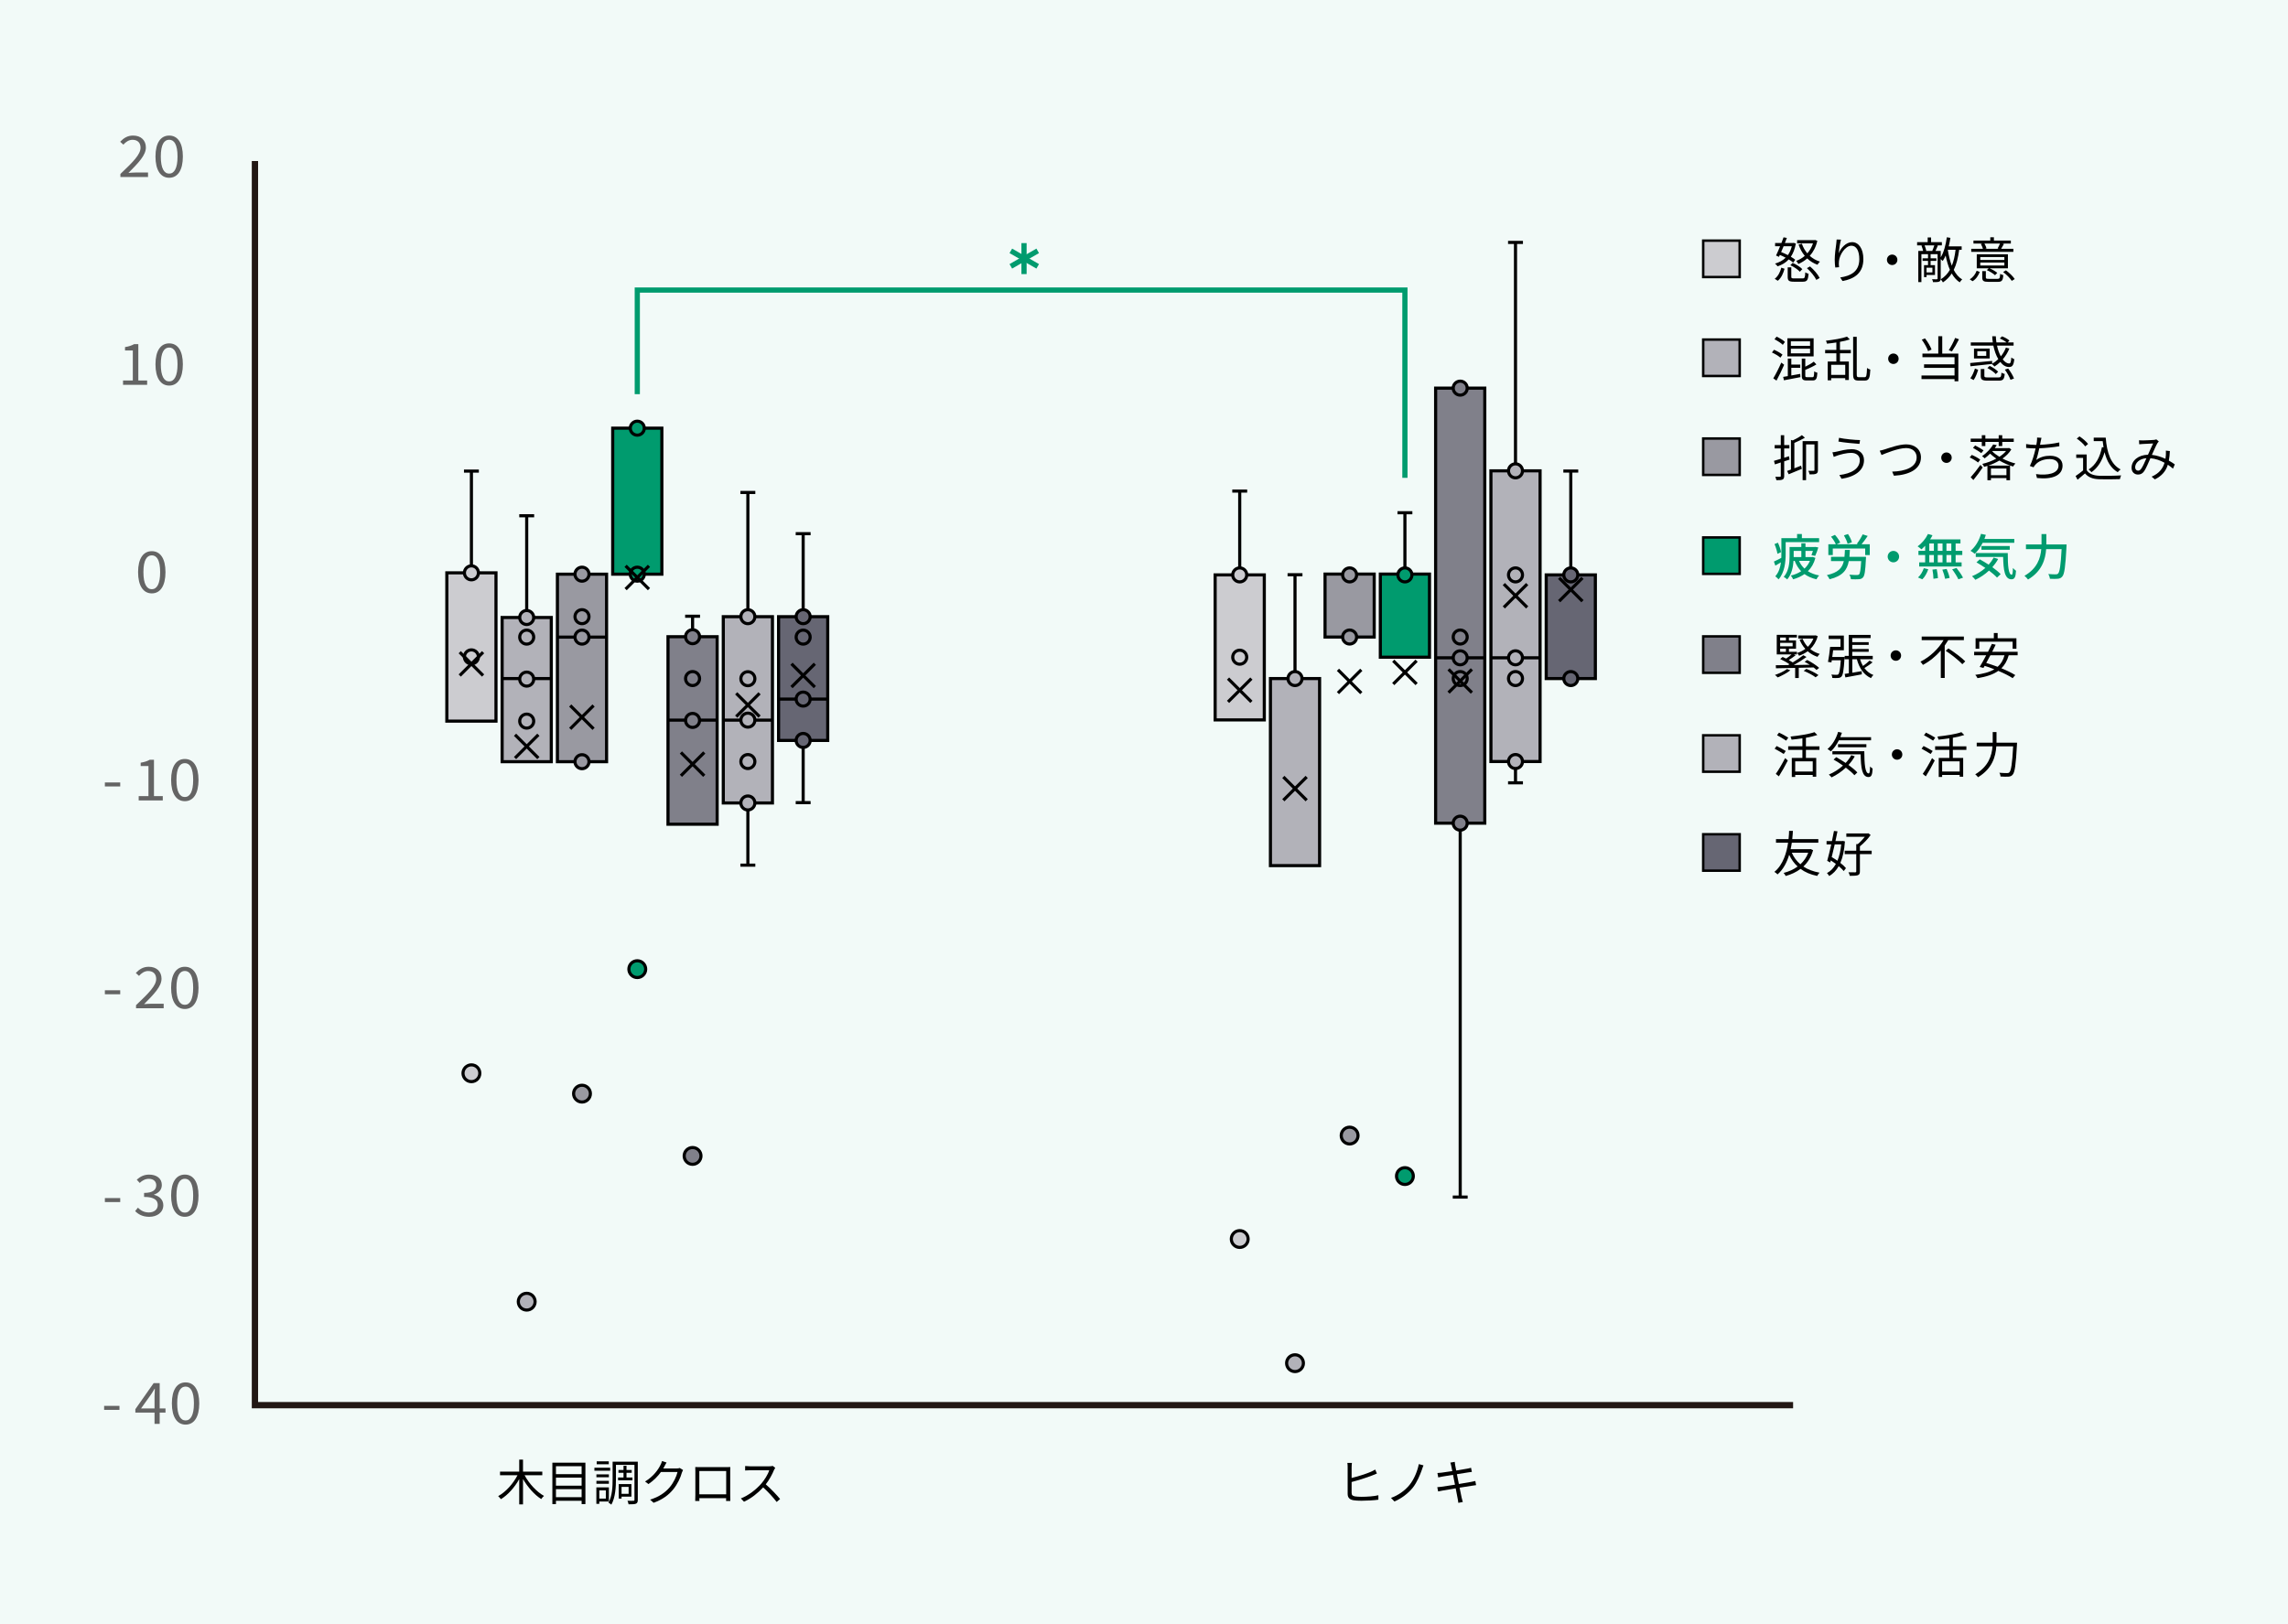 <?xml version="1.0" encoding="UTF-8"?><svg id="design" xmlns="http://www.w3.org/2000/svg" width="483" height="343" viewBox="0 0 483 343"><rect width="483" height="343" fill="#f2faf8"/><rect x="296.251" y="108.272" width=".658" height="12.953"/><rect x="295.007" y="107.943" width="3.145" height=".658"/><rect x="110.859" y="108.91" width=".658" height="21.483"/><rect x="109.616" y="108.581" width="3.145" height=".658"/><rect x="99.187" y="99.479" width=".658" height="21.483"/><rect x="97.944" y="99.15" width="3.145" height=".658"/><path d="M25.417,36.731c2.72-2.581,4.252-4.125,4.252-5.536,0-.977-.557-1.677-1.708-1.677-.759,0-1.417.459-1.923,1.026l-.671-.615c.759-.785,1.556-1.303,2.733-1.303,1.658,0,2.695,1.001,2.695,2.521,0,1.616-1.543,3.22-3.682,5.367.481-.036,1.037-.085,1.518-.085h2.619v.954h-5.833v-.652Z" fill="#646464"/><path d="M32.821,33.053c0-2.883,1.101-4.427,2.897-4.427s2.885,1.556,2.885,4.427c0,2.883-1.088,4.486-2.885,4.486s-2.897-1.603-2.897-4.486ZM37.477,33.053c0-2.521-.709-3.546-1.759-3.546-1.063,0-1.772,1.026-1.772,3.546s.709,3.606,1.772,3.606c1.05,0,1.759-1.085,1.759-3.606Z" fill="#646464"/><path d="M25.974,80.347h2.063v-6.344h-1.645v-.711c.823-.133,1.417-.338,1.923-.626h.885v7.682h1.86v.917h-5.086v-.917Z" fill="#646464"/><path d="M32.821,76.934c0-2.883,1.101-4.427,2.897-4.427s2.885,1.556,2.885,4.427c0,2.883-1.088,4.486-2.885,4.486s-2.897-1.603-2.897-4.486ZM37.477,76.934c0-2.521-.709-3.546-1.759-3.546-1.063,0-1.772,1.026-1.772,3.546s.709,3.606,1.772,3.606c1.05,0,1.759-1.085,1.759-3.606Z" fill="#646464"/><path d="M29.15,120.815c0-2.883,1.101-4.427,2.898-4.427s2.885,1.556,2.885,4.427c0,2.883-1.088,4.486-2.885,4.486s-2.898-1.603-2.898-4.486ZM33.807,120.815c0-2.521-.709-3.546-1.759-3.546-1.063,0-1.772,1.026-1.772,3.546s.709,3.606,1.772,3.606c1.05,0,1.759-1.085,1.759-3.606Z" fill="#646464"/><path d="M22.14,165.226h3.239v.844h-3.239v-.844Z" fill="#646464"/><path d="M29.277,168.108h2.063v-6.344h-1.645v-.711c.823-.133,1.417-.338,1.923-.626h.885v7.682h1.86v.917h-5.086v-.917Z" fill="#646464"/><path d="M36.123,164.696c0-2.883,1.101-4.427,2.898-4.427s2.885,1.556,2.885,4.427c0,2.883-1.088,4.486-2.885,4.486s-2.898-1.603-2.898-4.486ZM40.78,164.696c0-2.521-.709-3.546-1.759-3.546-1.063,0-1.772,1.026-1.772,3.546s.709,3.606,1.772,3.606c1.05,0,1.759-1.085,1.759-3.606Z" fill="#646464"/><path d="M22.14,209.107h3.239v.844h-3.239v-.844Z" fill="#646464"/><path d="M28.72,212.254c2.72-2.581,4.252-4.125,4.252-5.536,0-.977-.557-1.677-1.708-1.677-.759,0-1.417.459-1.923,1.026l-.671-.615c.759-.785,1.556-1.303,2.733-1.303,1.658,0,2.695,1.001,2.695,2.521,0,1.616-1.543,3.22-3.682,5.367.481-.036,1.037-.085,1.518-.085h2.619v.954h-5.833v-.652Z" fill="#646464"/><path d="M36.123,208.576c0-2.883,1.101-4.427,2.898-4.427s2.885,1.556,2.885,4.427c0,2.883-1.088,4.486-2.885,4.486s-2.898-1.603-2.898-4.486ZM40.78,208.576c0-2.521-.709-3.546-1.759-3.546-1.063,0-1.772,1.026-1.772,3.546s.709,3.606,1.772,3.606c1.05,0,1.759-1.085,1.759-3.606Z" fill="#646464"/><path d="M22.14,252.989h3.239v.844h-3.239v-.844Z" fill="#646464"/><path d="M28.531,255.738l.582-.723c.544.543,1.253,1.013,2.303,1.013,1.101,0,1.885-.615,1.885-1.58,0-1.026-.746-1.701-2.885-1.701v-.844c1.91,0,2.568-.711,2.568-1.616,0-.832-.608-1.363-1.569-1.363-.746,0-1.404.362-1.923.869l-.62-.687c.696-.627,1.518-1.073,2.594-1.073,1.556,0,2.695.784,2.695,2.183,0,1.037-.671,1.701-1.645,2.039v.048c1.088.254,1.961,1.013,1.961,2.195,0,1.532-1.329,2.449-2.973,2.449-1.456,0-2.366-.579-2.973-1.206Z" fill="#646464"/><path d="M36.123,252.458c0-2.883,1.101-4.427,2.898-4.427s2.885,1.556,2.885,4.427c0,2.883-1.088,4.486-2.885,4.486s-2.898-1.603-2.898-4.486ZM40.78,252.458c0-2.521-.709-3.546-1.759-3.546-1.063,0-1.772,1.026-1.772,3.546s.709,3.606,1.772,3.606c1.05,0,1.759-1.085,1.759-3.606Z" fill="#646464"/><path d="M21.981,296.869h3.239v.844h-3.239v-.844Z" fill="#646464"/><path d="M32.623,298.292h-4.049v-.724l3.859-5.499h1.278v5.343h1.227v.88h-1.227v2.376h-1.088v-2.376ZM32.623,297.412v-2.521c0-.447.038-1.183.064-1.641h-.051c-.228.41-.481.784-.746,1.206l-2.113,2.955h2.847Z" fill="#646464"/><path d="M36.282,296.339c0-2.883,1.101-4.427,2.897-4.427s2.885,1.556,2.885,4.427c0,2.883-1.088,4.486-2.885,4.486s-2.897-1.603-2.897-4.486ZM40.938,296.339c0-2.521-.709-3.546-1.759-3.546-1.063,0-1.772,1.026-1.772,3.546s.709,3.606,1.772,3.606c1.05,0,1.759-1.085,1.759-3.606Z" fill="#646464"/><path d="M110.738,311.516c.933,1.75,2.55,3.51,4.104,4.369-.187.155-.456.445-.591.663-1.409-.89-2.84-2.505-3.845-4.224v5.353h-.798v-5.343c-.985,1.76-2.404,3.355-3.865,4.234-.145-.196-.404-.486-.581-.641,1.586-.86,3.171-2.619,4.083-4.411h-3.689v-.755h4.052v-2.537h.798v2.537h4.073v.755h-3.741Z"/><path d="M123.58,308.865v8.749h-.798v-.704h-5.42v.704h-.756v-8.749h6.974ZM117.362,309.611v1.678h5.42v-1.678h-5.42ZM117.362,312.023v1.698h5.42v-1.698h-5.42ZM122.782,316.154v-1.698h-5.42v1.698h5.42Z"/><path d="M128.806,310.563h-3.327v-.631h3.327v.631ZM126.515,317.066v.486h-.622v-3.468h2.643v2.982h-2.021ZM128.536,311.94h-2.632v-.611h2.632v.611ZM125.904,312.697h2.632v.621h-2.632v-.621ZM128.516,309.197h-2.55v-.622h2.55v.622ZM126.515,314.715v1.729h1.378v-1.729h-1.378ZM134.64,316.693c0,.456-.093.704-.383.829-.28.124-.798.134-1.565.134-.031-.196-.135-.548-.228-.755.549.031,1.088.021,1.264.011.155,0,.207-.042.207-.218v-7.372h-3.907v3.013c0,1.605-.114,3.883-.974,5.395-.114-.125-.425-.342-.601-.424.808-1.429.871-3.448.871-4.97v-3.686h5.316v8.045ZM131.624,311.992v-.994h-1.067v-.59h1.067v-.891h.632v.891h1.098v.59h-1.098v.994h1.254v.59h-3.036v-.59h1.15ZM131.21,316.04v.404h-.591v-3.064h2.674v2.66h-2.083ZM131.21,313.97v1.48h1.493v-1.48h-1.493Z"/><path d="M140.26,309.652c-.073.145-.156.29-.249.435h2.809c.28,0,.507-.031.673-.103l.695.424c-.083.144-.187.383-.239.548-.279,1.046-.922,2.444-1.844,3.562-.943,1.149-2.176,2.102-4.125,2.817l-.746-.673c1.897-.559,3.192-1.501,4.135-2.599.808-.953,1.44-2.288,1.658-3.23h-3.503c-.632.87-1.503,1.791-2.632,2.547l-.716-.539c1.783-1.067,2.809-2.568,3.254-3.5.103-.176.259-.548.321-.818l.964.31c-.176.269-.362.622-.456.818Z"/><path d="M147.692,309.808h5.565c.228,0,.601,0,.912-.021-.021.26-.021.549-.021.808v5.104c0,.332.011,1.139.021,1.253h-.891c0-.072.01-.321.01-.6h-5.658c.01.269.01.517.021.6h-.891c.011-.135.031-.901.031-1.263v-5.094c0-.238,0-.559-.021-.808.404.011.684.021.922.021ZM147.63,315.543h5.669v-4.918h-5.669v4.918Z"/><path d="M163.394,310.408c-.353.89-1.005,2.102-1.741,3.033,1.088.932,2.353,2.278,3.026,3.097l-.725.621c-.695-.91-1.793-2.132-2.85-3.075-1.109,1.191-2.507,2.329-4.042,3.023l-.663-.694c1.668-.652,3.203-1.885,4.27-3.075.705-.797,1.461-2.018,1.721-2.878h-4.042c-.362,0-.932.041-1.047.052v-.942c.145.021.736.061,1.047.061h4.001c.342,0,.612-.031.777-.083l.528.404c-.062.083-.197.31-.259.456Z"/><path d="M285.329,309.755v2.34c1.244-.3,2.985-.838,4.063-1.305.311-.134.612-.29.912-.476l.363.839c-.3.124-.673.29-.985.404-1.171.466-3.057,1.056-4.353,1.387v2.278c0,.528.228.663.726.766.332.052.86.083,1.378.083,1.088,0,2.684-.103,3.544-.331v.942c-.902.135-2.456.218-3.585.218-.622,0-1.233-.031-1.668-.103-.788-.145-1.233-.507-1.233-1.346v-5.695c0-.279-.021-.631-.062-.838h.964c-.031.238-.062.548-.062.838Z"/><path d="M300.172,310.336c-.404,1.128-1.026,2.651-1.897,3.768-.943,1.192-2.425,2.34-3.907,2.951l-.725-.755c1.544-.539,2.974-1.574,3.917-2.744.964-1.201,1.658-2.898,1.958-4.39l.985.269c-.124.268-.249.641-.332.901Z"/><path d="M306.164,308.854l.933-.165c.01.196.062.486.093.714.021.113.093.538.218,1.118,1.005-.166,1.958-.321,2.394-.404.3-.052.56-.124.736-.177l.176.871c-.155.021-.477.061-.746.103-.477.072-1.42.227-2.415.383.135.642.28,1.377.414,2.071,1.047-.166,2.031-.342,2.55-.434.404-.073.695-.135.923-.197l.166.87c-.217.021-.549.072-.932.135-.571.094-1.534.249-2.55.404.207,1.015.373,1.843.425,2.081.072.301.155.653.249.943l-.943.176c-.052-.352-.083-.663-.155-.973-.042-.228-.208-1.067-.404-2.091-1.171.196-2.28.383-2.788.476-.404.072-.694.124-.912.186l-.187-.901c.238-.011.643-.052.912-.094.518-.072,1.648-.248,2.829-.434-.145-.705-.29-1.44-.415-2.082-.984.155-1.886.301-2.28.373-.29.052-.528.103-.839.177l-.176-.932c.259-.011.528-.031.86-.073.404-.041,1.306-.176,2.28-.331-.114-.559-.187-.963-.217-1.087-.052-.269-.124-.497-.197-.705Z"/><rect x="94.328" y="120.962" width="10.376" height="31.311" fill="#ccccd0"/><path d="M105.033,152.602h-11.035v-31.97h11.035v31.97ZM94.657,151.944h9.718v-30.654h-9.718v30.654Z"/><rect x="106" y="130.393" width="10.376" height="30.448" fill="#b2b2b9"/><path d="M116.705,161.171h-11.035v-31.107h11.035v31.107ZM106.329,160.513h9.718v-29.791h-9.718v29.791Z"/><rect x="152.688" y="130.22" width="10.376" height="39.337" fill="#b2b2b9"/><path d="M163.393,169.886h-11.035v-39.995h11.035v39.995ZM153.017,169.229h9.718v-38.679h-9.718v38.679Z"/><rect x="164.36" y="130.22" width="10.376" height="26.133" fill="#666673"/><path d="M175.065,156.682h-11.035v-26.791h11.035v26.791ZM164.689,156.025h9.718v-25.475h-9.718v25.475Z"/><rect x="256.519" y="121.397" width="10.376" height="30.621" fill="#ccccd0"/><path d="M267.224,152.346h-11.035v-31.279h11.035v31.279ZM256.848,151.689h9.718v-29.963h-9.718v29.963Z"/><rect x="291.392" y="121.224" width="10.376" height="17.552" fill="#009b6e"/><path d="M302.097,139.105h-11.035v-18.209h11.035v18.209ZM291.721,138.448h9.718v-16.894h-9.718v16.894Z"/><rect x="279.72" y="121.224" width="10.376" height="13.295" fill="#9999a1"/><path d="M290.425,134.848h-11.035v-13.953h11.035v13.953ZM280.049,134.191h9.718v-12.637h-9.718v12.637Z"/><rect x="303.064" y="81.958" width="10.376" height="91.864" fill="#80808a"/><path d="M313.769,174.151h-11.035v-92.522h11.035v92.522ZM303.393,173.493h9.718v-91.206h-9.718v91.206Z"/><rect x="268.191" y="143.287" width="10.376" height="39.5" fill="#b2b2b9"/><path d="M278.897,183.116h-11.035v-40.158h11.035v40.158ZM268.52,182.458h9.718v-38.842h-9.718v38.842Z"/><rect x="117.672" y="121.245" width="10.376" height="39.596" fill="#9999a1"/><path d="M128.377,161.171h-11.035v-40.254h11.035v40.254ZM118.001,160.513h9.718v-38.939h-9.718v38.939Z"/><rect x="129.344" y="90.411" width="10.376" height="30.834" fill="#009b6e"/><path d="M140.049,121.574h-11.035v-31.491h11.035v31.491ZM129.673,120.916h9.718v-30.176h-9.718v30.176Z"/><rect x="141.016" y="134.449" width="10.376" height="39.596" fill="#80808a"/><path d="M151.721,174.374h-11.035v-40.253h11.035v40.253ZM141.345,173.716h9.718v-38.938h-9.718v38.938Z"/><circle cx="99.516" cy="120.962" r="1.478" fill="#ccccd0"/><path d="M99.516,122.768c-.997,0-1.808-.81-1.808-1.806,0-.995.811-1.805,1.808-1.805s1.808.81,1.808,1.805c0,.996-.811,1.806-1.808,1.806ZM99.516,119.814c-.634,0-1.15.515-1.15,1.148,0,.633.516,1.149,1.15,1.149.633,0,1.149-.515,1.149-1.149,0-.632-.516-1.148-1.149-1.148Z"/><path d="M101.291,226.631c0,.979-.794,1.773-1.774,1.773s-1.774-.794-1.774-1.773.794-1.773,1.774-1.773,1.774.794,1.774,1.773Z" fill="#ccccd0"/><path d="M99.516,228.733c-1.16,0-2.104-.943-2.104-2.102,0-1.158.944-2.101,2.104-2.101s2.104.943,2.104,2.101c0,1.159-.944,2.102-2.104,2.102ZM99.516,225.187c-.797,0-1.445.648-1.445,1.443,0,.796.648,1.444,1.445,1.444s1.445-.648,1.445-1.444c0-.795-.648-1.443-1.445-1.443Z"/><circle cx="111.188" cy="130.393" r="1.478" fill="#b2b2b9"/><path d="M111.188,132.199c-.997,0-1.808-.81-1.808-1.806,0-.995.811-1.805,1.808-1.805s1.808.81,1.808,1.805c0,.996-.811,1.806-1.808,1.806ZM111.188,129.245c-.634,0-1.15.515-1.15,1.148,0,.633.516,1.149,1.15,1.149.633,0,1.149-.515,1.149-1.149,0-.632-.516-1.148-1.149-1.148Z"/><circle cx="111.188" cy="134.535" r="1.478" fill="#b2b2b9"/><path d="M111.188,136.342c-.997,0-1.808-.81-1.808-1.806s.811-1.806,1.808-1.806,1.808.81,1.808,1.806-.811,1.806-1.808,1.806ZM111.188,133.387c-.634,0-1.15.515-1.15,1.149s.516,1.149,1.15,1.149c.633,0,1.149-.515,1.149-1.149s-.516-1.149-1.149-1.149Z"/><path d="M124.635,230.938c0,.979-.794,1.773-1.774,1.773s-1.774-.794-1.774-1.773.794-1.773,1.774-1.773,1.774.794,1.774,1.773Z" fill="#9999a1"/><path d="M122.86,233.039c-1.16,0-2.104-.943-2.104-2.101,0-1.159.944-2.102,2.104-2.102s2.103.943,2.103,2.102c0,1.158-.944,2.101-2.103,2.101ZM122.86,229.494c-.797,0-1.445.648-1.445,1.444,0,.795.648,1.443,1.445,1.443.797,0,1.445-.648,1.445-1.443,0-.796-.648-1.444-1.445-1.444Z"/><circle cx="284.908" cy="121.397" r="1.478" fill="#9999a1"/><path d="M284.908,123.203c-.997,0-1.808-.81-1.808-1.806,0-.995.811-1.805,1.808-1.805s1.808.81,1.808,1.805c0,.996-.811,1.806-1.808,1.806ZM284.908,120.249c-.633,0-1.149.515-1.149,1.148,0,.633.516,1.149,1.149,1.149.634,0,1.15-.515,1.15-1.149,0-.632-.516-1.148-1.15-1.148Z"/><circle cx="296.58" cy="121.397" r="1.478" fill="#009b6e"/><path d="M296.58,123.203c-.997,0-1.808-.81-1.808-1.806,0-.995.811-1.805,1.808-1.805s1.808.81,1.808,1.805c0,.996-.811,1.806-1.808,1.806ZM296.58,120.249c-.633,0-1.149.515-1.149,1.148,0,.633.516,1.149,1.149,1.149s1.149-.515,1.149-1.149c0-.632-.516-1.148-1.149-1.148Z"/><path d="M298.354,248.344c0,.979-.794,1.773-1.774,1.773s-1.774-.794-1.774-1.773.794-1.773,1.774-1.773,1.774.794,1.774,1.773Z" fill="#009b6e"/><path d="M296.58,250.446c-1.16,0-2.104-.943-2.104-2.101,0-1.159.944-2.102,2.104-2.102s2.104.943,2.104,2.102c0,1.158-.944,2.101-2.104,2.101ZM296.58,246.9c-.797,0-1.445.648-1.445,1.444,0,.795.648,1.443,1.445,1.443s1.445-.648,1.445-1.443c0-.796-.648-1.444-1.445-1.444Z"/><circle cx="284.908" cy="134.52" r="1.478" fill="#9999a1"/><path d="M284.908,136.326c-.997,0-1.808-.81-1.808-1.806s.811-1.806,1.808-1.806,1.808.81,1.808,1.806-.811,1.806-1.808,1.806ZM284.908,133.371c-.633,0-1.149.515-1.149,1.149s.516,1.149,1.149,1.149c.634,0,1.15-.515,1.15-1.149s-.516-1.149-1.15-1.149Z"/><path d="M286.682,239.791c0,.979-.794,1.773-1.774,1.773s-1.774-.794-1.774-1.773.794-1.773,1.774-1.773,1.774.794,1.774,1.773Z" fill="#9999a1"/><path d="M284.908,241.892c-1.16,0-2.104-.943-2.104-2.101,0-1.159.944-2.102,2.104-2.102s2.104.943,2.104,2.102c0,1.158-.944,2.101-2.104,2.101ZM284.908,238.346c-.797,0-1.445.648-1.445,1.444,0,.795.648,1.443,1.445,1.443s1.445-.648,1.445-1.443c0-.796-.648-1.444-1.445-1.444Z"/><path d="M263.481,261.633c0,.979-.794,1.773-1.774,1.773s-1.774-.794-1.774-1.773.794-1.773,1.774-1.773,1.774.794,1.774,1.773Z" fill="#ccccd0"/><path d="M261.707,263.735c-1.159,0-2.103-.943-2.103-2.101,0-1.159.944-2.102,2.103-2.102s2.104.943,2.104,2.102c0,1.158-.944,2.101-2.104,2.101ZM261.707,260.189c-.797,0-1.445.648-1.445,1.444,0,.795.648,1.443,1.445,1.443.797,0,1.445-.648,1.445-1.443,0-.796-.648-1.444-1.445-1.444Z"/><path d="M275.153,287.853c0,.979-.794,1.773-1.774,1.773s-1.774-.794-1.774-1.773.794-1.773,1.774-1.773,1.774.794,1.774,1.773Z" fill="#b2b2b9"/><path d="M273.379,289.955c-1.159,0-2.103-.943-2.103-2.102,0-1.158.944-2.101,2.103-2.101s2.104.943,2.104,2.101c0,1.159-.944,2.102-2.104,2.102ZM273.379,286.41c-.797,0-1.445.648-1.445,1.443,0,.796.648,1.444,1.445,1.444.797,0,1.445-.648,1.445-1.444,0-.795-.648-1.443-1.445-1.443Z"/><path d="M147.978,244.089c0,.979-.794,1.773-1.774,1.773s-1.774-.794-1.774-1.773.794-1.773,1.774-1.773,1.774.794,1.774,1.773Z" fill="#80808a"/><path d="M146.204,246.19c-1.16,0-2.104-.943-2.104-2.101s.944-2.101,2.104-2.101,2.104.943,2.104,2.101-.944,2.101-2.104,2.101ZM146.204,242.645c-.797,0-1.445.648-1.445,1.443s.648,1.443,1.445,1.443,1.445-.648,1.445-1.443-.648-1.443-1.445-1.443Z"/><circle cx="134.532" cy="121.245" r="1.478" fill="#009b6e"/><path d="M134.532,123.051c-.997,0-1.808-.81-1.808-1.805,0-.996.811-1.806,1.808-1.806s1.808.81,1.808,1.806c0,.995-.811,1.805-1.808,1.805ZM134.532,120.097c-.634,0-1.15.515-1.15,1.149,0,.632.516,1.148,1.15,1.148.633,0,1.149-.515,1.149-1.148,0-.633-.516-1.149-1.149-1.149Z"/><path d="M136.307,204.649c0,.979-.794,1.773-1.774,1.773s-1.774-.794-1.774-1.773.794-1.773,1.774-1.773,1.774.794,1.774,1.773Z" fill="#009b6e"/><path d="M134.532,206.75c-1.16,0-2.104-.943-2.104-2.101s.944-2.101,2.104-2.101,2.104.943,2.104,2.101-.944,2.101-2.104,2.101ZM134.532,203.206c-.797,0-1.445.648-1.445,1.443s.648,1.443,1.445,1.443,1.445-.648,1.445-1.443-.648-1.443-1.445-1.443Z"/><circle cx="134.532" cy="90.411" r="1.478" fill="#009b6e"/><path d="M134.532,92.218c-.997,0-1.808-.81-1.808-1.806s.811-1.806,1.808-1.806,1.808.81,1.808,1.806-.811,1.806-1.808,1.806ZM134.532,89.263c-.634,0-1.15.515-1.15,1.149s.516,1.149,1.15,1.149c.633,0,1.149-.515,1.149-1.149s-.516-1.149-1.149-1.149Z"/><path d="M112.963,274.867c0,.979-.794,1.773-1.774,1.773s-1.774-.794-1.774-1.773.794-1.773,1.774-1.773,1.774.794,1.774,1.773Z" fill="#b2b2b9"/><path d="M111.188,276.969c-1.16,0-2.104-.943-2.104-2.102,0-1.158.944-2.101,2.104-2.101s2.104.943,2.104,2.101c0,1.159-.944,2.102-2.104,2.102ZM111.188,273.423c-.797,0-1.445.648-1.445,1.443,0,.796.648,1.444,1.445,1.444s1.445-.648,1.445-1.444c0-.795-.648-1.443-1.445-1.443Z"/><circle cx="111.188" cy="152.273" r="1.478" fill="#b2b2b9"/><path d="M111.188,154.079c-.997,0-1.808-.81-1.808-1.805,0-.996.811-1.806,1.808-1.806s1.808.81,1.808,1.806c0,.995-.811,1.805-1.808,1.805ZM111.188,151.125c-.634,0-1.15.515-1.15,1.149,0,.632.516,1.148,1.15,1.148.633,0,1.149-.515,1.149-1.148,0-.633-.516-1.149-1.149-1.149Z"/><circle cx="99.516" cy="138.706" r="1.478" fill="#ccccd0"/><path d="M99.516,140.512c-.997,0-1.808-.81-1.808-1.805,0-.996.811-1.806,1.808-1.806s1.808.81,1.808,1.806c0,.995-.811,1.805-1.808,1.805ZM99.516,137.558c-.634,0-1.15.515-1.15,1.149,0,.632.516,1.148,1.15,1.148.633,0,1.149-.515,1.149-1.148,0-.633-.516-1.149-1.149-1.149Z"/><rect x="157.547" y="103.991" width=".658" height="26.229"/><rect x="156.304" y="103.662" width="3.145" height=".658"/><rect x="157.547" y="169.558" width=".658" height="13.132"/><rect x="156.304" y="182.36" width="3.145" height=".658"/><rect x="169.219" y="156.353" width=".658" height="13.132"/><rect x="167.976" y="169.156" width="3.145" height=".658"/><rect x="169.219" y="112.693" width=".658" height="17.527"/><rect x="167.976" y="112.365" width="3.145" height=".658"/><rect x="261.378" y="103.698" width=".658" height="17.527"/><rect x="260.135" y="103.369" width="3.145" height=".658"/><rect x="319.595" y="51.19" width=".658" height="48.233"/><rect x="318.351" y="50.861" width="3.145" height=".658"/><rect x="307.923" y="173.822" width=".658" height="78.956"/><rect x="306.679" y="252.449" width="3.145" height=".658"/><rect x="319.595" y="160.806" width=".658" height="4.495"/><rect x="318.351" y="164.972" width="3.145" height=".658"/><rect x="331.267" y="99.469" width=".658" height="21.756"/><rect x="330.023" y="99.14" width="3.145" height=".658"/><rect x="273.05" y="121.359" width=".658" height="21.928"/><rect x="271.807" y="121.031" width="3.145" height=".658"/><rect x="145.875" y="130.126" width=".658" height="4.323"/><rect x="144.632" y="129.797" width="3.145" height=".658"/><polygon points="297.128 100.9 296.031 100.9 296.031 61.798 135.081 61.798 135.081 83.232 133.984 83.232 133.984 60.701 297.128 60.701 297.128 100.9" fill="#009b6e"/><rect x="215.624" y="51.335" width="1.098" height="6.54" fill="#009b6e"/><line x1="213.388" y1="52.97" x2="219.058" y2="56.241"/><polygon points="218.784 56.715 213.114 53.444 213.662 52.496 219.333 55.767 218.784 56.715" fill="#009b6e"/><line x1="213.388" y1="56.241" x2="219.058" y2="52.97"/><polygon points="213.662 56.715 213.114 55.767 218.784 52.496 219.333 53.444 213.662 56.715" fill="#009b6e"/><path d="M124.339,160.841c0,.816-.662,1.477-1.479,1.477s-1.479-.661-1.479-1.477.662-1.477,1.479-1.477,1.479.661,1.479,1.477Z" fill="#9999a1"/><path d="M122.86,162.647c-.997,0-1.808-.81-1.808-1.805,0-.996.811-1.806,1.808-1.806s1.808.81,1.808,1.806c0,.995-.811,1.805-1.808,1.805ZM122.86,159.693c-.634,0-1.15.515-1.15,1.149,0,.632.516,1.148,1.15,1.148.633,0,1.149-.515,1.149-1.148,0-.633-.516-1.149-1.149-1.149Z"/><circle cx="122.86" cy="130.22" r="1.478" fill="#9999a1"/><path d="M122.86,132.026c-.997,0-1.808-.81-1.808-1.805,0-.996.811-1.806,1.808-1.806s1.808.81,1.808,1.806c0,.995-.811,1.805-1.808,1.805ZM122.86,129.072c-.634,0-1.15.515-1.15,1.149,0,.632.516,1.148,1.15,1.148.633,0,1.149-.515,1.149-1.148,0-.633-.516-1.149-1.149-1.149Z"/><circle cx="122.86" cy="121.245" r="1.478" fill="#9999a1"/><path d="M122.86,123.051c-.997,0-1.808-.81-1.808-1.805,0-.996.811-1.806,1.808-1.806s1.808.81,1.808,1.806c0,.995-.811,1.805-1.808,1.805ZM122.86,120.097c-.634,0-1.15.515-1.15,1.149,0,.632.516,1.148,1.15,1.148.633,0,1.149-.515,1.149-1.148,0-.633-.516-1.149-1.149-1.149Z"/><circle cx="146.204" cy="134.449" r="1.478" fill="#80808a"/><path d="M146.204,136.255c-.997,0-1.808-.81-1.808-1.805,0-.996.811-1.806,1.808-1.806s1.808.81,1.808,1.806c0,.995-.811,1.805-1.808,1.805ZM146.204,133.301c-.634,0-1.15.515-1.15,1.149,0,.632.516,1.148,1.15,1.148.633,0,1.149-.515,1.149-1.148,0-.633-.516-1.149-1.149-1.149Z"/><circle cx="146.204" cy="143.287" r="1.478" fill="#80808a"/><path d="M146.204,145.093c-.997,0-1.808-.81-1.808-1.805,0-.996.811-1.806,1.808-1.806s1.808.81,1.808,1.806c0,.995-.811,1.805-1.808,1.805ZM146.204,142.138c-.634,0-1.15.515-1.15,1.149,0,.632.516,1.148,1.15,1.148.633,0,1.149-.515,1.149-1.148,0-.633-.516-1.149-1.149-1.149Z"/><circle cx="157.876" cy="130.22" r="1.478" fill="#b2b2b9"/><path d="M157.876,132.026c-.997,0-1.808-.81-1.808-1.805,0-.996.811-1.806,1.808-1.806s1.808.81,1.808,1.806c0,.995-.811,1.805-1.808,1.805ZM157.876,129.072c-.634,0-1.15.515-1.15,1.149,0,.632.516,1.148,1.15,1.148.633,0,1.149-.515,1.149-1.148,0-.633-.516-1.149-1.149-1.149Z"/><circle cx="157.876" cy="143.318" r="1.478" fill="#b2b2b9"/><path d="M157.876,145.124c-.997,0-1.808-.81-1.808-1.806,0-.995.811-1.805,1.808-1.805s1.808.81,1.808,1.805c0,.996-.811,1.806-1.808,1.806ZM157.876,142.17c-.634,0-1.15.515-1.15,1.148,0,.633.516,1.149,1.15,1.149.633,0,1.149-.515,1.149-1.149,0-.632-.516-1.148-1.149-1.148Z"/><circle cx="157.876" cy="160.811" r="1.478" fill="#b2b2b9"/><path d="M157.876,162.617c-.997,0-1.808-.81-1.808-1.806,0-.995.811-1.805,1.808-1.805s1.808.81,1.808,1.805c0,.996-.811,1.806-1.808,1.806ZM157.876,159.663c-.634,0-1.15.515-1.15,1.148,0,.633.516,1.149,1.15,1.149.633,0,1.149-.515,1.149-1.149,0-.632-.516-1.148-1.149-1.148Z"/><circle cx="157.876" cy="169.558" r="1.478" fill="#b2b2b9"/><path d="M157.876,171.364c-.997,0-1.808-.81-1.808-1.806s.811-1.806,1.808-1.806,1.808.81,1.808,1.806-.811,1.806-1.808,1.806ZM157.876,168.409c-.634,0-1.15.515-1.15,1.149s.516,1.149,1.15,1.149c.633,0,1.149-.515,1.149-1.149s-.516-1.149-1.149-1.149Z"/><circle cx="169.548" cy="130.22" r="1.478" fill="#666673"/><path d="M169.548,132.026c-.997,0-1.808-.81-1.808-1.805,0-.996.811-1.806,1.808-1.806s1.808.81,1.808,1.806c0,.995-.811,1.805-1.808,1.805ZM169.548,129.072c-.634,0-1.15.515-1.15,1.149,0,.632.516,1.148,1.15,1.148.633,0,1.149-.515,1.149-1.148,0-.633-.516-1.149-1.149-1.149Z"/><circle cx="169.548" cy="134.535" r="1.478" fill="#666673"/><path d="M169.548,136.342c-.997,0-1.808-.81-1.808-1.806s.811-1.806,1.808-1.806,1.808.81,1.808,1.806-.811,1.806-1.808,1.806ZM169.548,133.387c-.634,0-1.15.515-1.15,1.149s.516,1.149,1.15,1.149c.633,0,1.149-.515,1.149-1.149s-.516-1.149-1.149-1.149Z"/><circle cx="169.548" cy="156.354" r="1.478" fill="#666673"/><path d="M169.548,158.16c-.997,0-1.808-.81-1.808-1.806s.811-1.806,1.808-1.806,1.808.81,1.808,1.806-.811,1.806-1.808,1.806ZM169.548,155.205c-.634,0-1.15.515-1.15,1.149s.516,1.149,1.15,1.149c.633,0,1.149-.515,1.149-1.149s-.516-1.149-1.149-1.149Z"/><circle cx="261.707" cy="121.397" r="1.478" fill="#ccccd0"/><path d="M261.707,123.203c-.997,0-1.808-.81-1.808-1.806,0-.995.811-1.805,1.808-1.805s1.808.81,1.808,1.805c0,.996-.811,1.806-1.808,1.806ZM261.707,120.249c-.633,0-1.149.515-1.149,1.148,0,.633.516,1.149,1.149,1.149.634,0,1.15-.515,1.15-1.149,0-.632-.516-1.148-1.15-1.148Z"/><circle cx="261.707" cy="138.776" r="1.478" fill="#ccccd0"/><path d="M261.707,140.583c-.997,0-1.808-.81-1.808-1.806s.811-1.806,1.808-1.806,1.808.81,1.808,1.806-.811,1.806-1.808,1.806ZM261.707,137.628c-.633,0-1.149.515-1.149,1.149s.516,1.149,1.149,1.149c.634,0,1.15-.515,1.15-1.149s-.516-1.149-1.15-1.149Z"/><circle cx="273.379" cy="143.287" r="1.478" fill="#b2b2b9"/><path d="M273.379,145.093c-.997,0-1.808-.81-1.808-1.805,0-.996.811-1.806,1.808-1.806s1.808.81,1.808,1.806c0,.995-.811,1.805-1.808,1.805ZM273.379,142.138c-.633,0-1.149.515-1.149,1.149,0,.632.516,1.148,1.149,1.148.634,0,1.15-.515,1.15-1.148,0-.633-.516-1.149-1.15-1.149Z"/><circle cx="308.252" cy="81.958" r="1.478" fill="#80808a"/><path d="M308.252,83.765c-.997,0-1.808-.81-1.808-1.806s.811-1.806,1.808-1.806,1.808.81,1.808,1.806-.811,1.806-1.808,1.806ZM308.252,80.809c-.633,0-1.149.515-1.149,1.149s.516,1.149,1.149,1.149,1.149-.515,1.149-1.149-.516-1.149-1.149-1.149Z"/><circle cx="308.252" cy="134.52" r="1.478" fill="#80808a"/><path d="M308.252,136.326c-.997,0-1.808-.81-1.808-1.806s.811-1.806,1.808-1.806,1.808.81,1.808,1.806-.811,1.806-1.808,1.806ZM308.252,133.371c-.633,0-1.149.515-1.149,1.149s.516,1.149,1.149,1.149,1.149-.515,1.149-1.149-.516-1.149-1.149-1.149Z"/><circle cx="308.252" cy="143.287" r="1.478" fill="#80808a"/><path d="M308.252,145.093c-.997,0-1.808-.81-1.808-1.805,0-.996.811-1.806,1.808-1.806s1.808.81,1.808,1.806c0,.995-.811,1.805-1.808,1.805ZM308.252,142.138c-.633,0-1.149.515-1.149,1.149,0,.632.516,1.148,1.149,1.148s1.149-.515,1.149-1.148c0-.633-.516-1.149-1.149-1.149Z"/><circle cx="308.252" cy="173.822" r="1.478" fill="#80808a"/><path d="M308.252,175.629c-.997,0-1.808-.81-1.808-1.806s.811-1.806,1.808-1.806,1.808.81,1.808,1.806-.811,1.806-1.808,1.806ZM308.252,172.674c-.633,0-1.149.515-1.149,1.149s.516,1.149,1.149,1.149,1.149-.515,1.149-1.149-.516-1.149-1.149-1.149Z"/><rect x="314.736" y="99.423" width="10.376" height="61.383" fill="#b2b2b9"/><path d="M325.441,161.135h-11.034v-62.04h11.034v62.04ZM315.065,160.477h9.717v-60.725h-9.717v60.725Z"/><circle cx="319.924" cy="121.397" r="1.478" fill="#b2b2b9"/><path d="M319.924,123.203c-.997,0-1.808-.81-1.808-1.806,0-.995.811-1.805,1.808-1.805s1.808.81,1.808,1.805c0,.996-.811,1.806-1.808,1.806ZM319.924,120.249c-.633,0-1.149.515-1.149,1.148,0,.633.516,1.149,1.149,1.149s1.149-.515,1.149-1.149c0-.632-.516-1.148-1.149-1.148Z"/><path d="M321.402,99.423c0,.816-.662,1.477-1.479,1.477s-1.479-.661-1.479-1.477.662-1.477,1.479-1.477,1.479.661,1.479,1.477Z" fill="#b2b2b9"/><path d="M319.924,101.229c-.997,0-1.808-.81-1.808-1.806s.811-1.806,1.808-1.806,1.808.81,1.808,1.806-.811,1.806-1.808,1.806ZM319.924,98.274c-.633,0-1.149.515-1.149,1.149s.516,1.149,1.149,1.149,1.149-.515,1.149-1.149-.516-1.149-1.149-1.149Z"/><circle cx="319.924" cy="143.287" r="1.478" fill="#b2b2b9"/><path d="M319.924,145.093c-.997,0-1.808-.81-1.808-1.805,0-.996.811-1.806,1.808-1.806s1.808.81,1.808,1.806c0,.995-.811,1.805-1.808,1.805ZM319.924,142.138c-.633,0-1.149.515-1.149,1.149,0,.632.516,1.148,1.149,1.148s1.149-.515,1.149-1.148c0-.633-.516-1.149-1.149-1.149Z"/><circle cx="319.924" cy="160.806" r="1.478" fill="#b2b2b9"/><path d="M319.924,162.612c-.997,0-1.808-.81-1.808-1.806s.811-1.806,1.808-1.806,1.808.81,1.808,1.806-.811,1.806-1.808,1.806ZM319.924,159.657c-.633,0-1.149.515-1.149,1.149s.516,1.149,1.149,1.149,1.149-.515,1.149-1.149-.516-1.149-1.149-1.149Z"/><rect x="326.408" y="121.397" width="10.376" height="21.89" fill="#666673"/><path d="M337.113,143.616h-11.035v-22.548h11.035v22.548ZM326.737,142.958h9.718v-21.233h-9.718v21.233Z"/><circle cx="331.596" cy="121.397" r="1.478" fill="#666673"/><path d="M331.596,123.203c-.997,0-1.808-.81-1.808-1.806,0-.995.811-1.805,1.808-1.805s1.808.81,1.808,1.805c0,.996-.811,1.806-1.808,1.806ZM331.596,120.249c-.633,0-1.149.515-1.149,1.148,0,.633.516,1.149,1.149,1.149s1.149-.515,1.149-1.149c0-.632-.516-1.148-1.149-1.148Z"/><circle cx="331.596" cy="143.287" r="1.478" fill="#666673"/><path d="M331.596,145.093c-.997,0-1.808-.81-1.808-1.805,0-.996.811-1.806,1.808-1.806s1.808.81,1.808,1.806c0,.995-.811,1.805-1.808,1.805ZM331.596,142.138c-.633,0-1.149.515-1.149,1.149,0,.632.516,1.148,1.149,1.148s1.149-.515,1.149-1.148c0-.633-.516-1.149-1.149-1.149Z"/><polygon points="378.526 297.382 53.154 297.382 53.154 34.004 54.484 34.004 54.484 296.053 378.526 296.053 378.526 297.382" fill="#231815"/><path d="M374.644,58.872c.73-.542,1.168-1.469,1.397-2.354l.678.239c-.261.938-.667,1.927-1.429,2.53l-.646-.416ZM378.553,55.446c-.24-.209-.573-.438-.949-.666-.636.698-1.428,1.145-2.346,1.458-.114-.167-.385-.448-.552-.573.886-.261,1.647-.657,2.252-1.25-.396-.219-.824-.417-1.23-.584l-.188.407-.615-.282c.251-.52.563-1.229.855-1.958h-1.053v-.687h1.334c.156-.417.313-.833.448-1.197l.698.125c-.125.333-.271.698-.417,1.073h1.73l.125-.031.459.145c-.209,1.166-.573,2.073-1.052,2.791.365.209.688.427.927.635l-.427.594ZM376.521,51.998c-.177.427-.355.844-.521,1.229.459.178.959.407,1.428.646.355-.51.636-1.124.824-1.875h-1.73ZM380.524,58.788c.448,0,.532-.167.573-1.28.156.125.48.25.688.302-.094,1.354-.323,1.677-1.199,1.677h-1.897c-1.043,0-1.303-.219-1.303-1.021v-2.009h.761v2c0,.281.094.333.605.333h1.772ZM378.428,55.518c.751.312,1.616.854,2.043,1.313l-.521.552c-.396-.459-1.251-1.032-2.002-1.375l.48-.49ZM383.641,50.852c-.302,1.313-.866,2.365-1.595,3.177.605.542,1.314.958,2.147,1.219-.188.156-.406.448-.521.656-.834-.302-1.564-.75-2.168-1.333-.563.5-1.199.885-1.877,1.177-.083-.198-.292-.5-.448-.656.646-.24,1.272-.594,1.814-1.063-.563-.676-1.001-1.478-1.314-2.385l.698-.187c.261.76.647,1.448,1.147,2.042.511-.584.928-1.291,1.199-2.104h-3.347v-.687h3.649l.135-.031.48.177ZM382.098,56.258c.824.698,1.689,1.708,2.033,2.448l-.709.395c-.323-.718-1.168-1.749-1.981-2.479l.657-.364Z"/><path d="M388.145,53.498c.427-1.063,1.512-2.365,2.836-2.365,1.387,0,2.377,1.386,2.377,3.573,0,2.896-1.814,4.166-4.399,4.635l-.49-.75c2.262-.333,4.034-1.26,4.034-3.873,0-1.646-.563-2.833-1.658-2.833-1.303,0-2.512,1.895-2.637,3.26-.052.406-.042.76.021,1.281l-.802.062c-.052-.396-.115-.979-.115-1.656,0-.99.198-2.521.323-3.364.042-.312.062-.615.083-.896l.918.031c-.219.76-.428,2.167-.49,2.896Z"/><path d="M400.542,54.862c0,.615-.49,1.104-1.105,1.104s-1.105-.489-1.105-1.104.49-1.104,1.105-1.104,1.105.489,1.105,1.104Z"/><path d="M413.585,52.748c-.23,1.686-.573,3.082-1.147,4.249.459.874,1.042,1.572,1.783,2.009-.167.146-.407.417-.521.615-.688-.448-1.241-1.094-1.689-1.875-.48.75-1.084,1.364-1.855,1.885-.084-.156-.313-.49-.469-.646.834-.51,1.459-1.188,1.939-2.01-.386-.885-.677-1.906-.896-3.02-.188.427-.396.824-.626,1.156-.073-.094-.261-.261-.417-.395v4.093c0,.353-.084.551-.323.656-.261.104-.647.114-1.293.114-.021-.166-.115-.448-.219-.614.459.021.876.021.99.01.136-.01.188-.041.188-.177v-5.125h-1.48v.875h1.22v.542h-1.22v.906h.927v2.062h-1.782v.459h-.532v-2.521h.845v-.906h-1.147v-.542h1.147v-.875h-1.397v5.896h-.657v-6.582h1.022c-.062-.334-.209-.771-.355-1.125l.24-.052h-1.157v-.677h2.231v-.989h.719v.989h2.273v.677h-1.105l.26.052c-.167.396-.344.813-.5,1.125h1.105v1.354c.657-1.062,1.063-2.624,1.293-4.238l.751.125c-.094.615-.219,1.219-.355,1.792h2.731v.729h-.521ZM406.277,51.81c.167.375.302.833.365,1.135l-.156.042h1.553l-.136-.031c.146-.312.334-.791.438-1.146h-2.064ZM407.934,56.528h-1.24v1h1.24v-1ZM411.187,52.748c.188,1.218.459,2.364.845,3.364.396-.958.636-2.084.792-3.364h-1.637Z"/><path d="M415.817,58.976c.719-.417,1.209-1.115,1.459-1.802l.657.24c-.302.75-.751,1.51-1.522,1.968l-.594-.407ZM425.022,53.175h-8.892v-.635h2.471c-.084-.302-.261-.718-.438-1.031l.355-.084h-1.918v-.625h3.555v-.698h.761v.698h3.576v.625h-1.855l.396.084c-.198.375-.407.739-.594,1.031h2.585v.635ZM423.875,56.653h-3.878c.605.261,1.282.657,1.637.969l-.48.49c-.355-.334-1.095-.792-1.73-1.073l.396-.386h-2.523v-2.957h6.578v2.957ZM423.125,54.279h-5.087v.615h5.087v-.615ZM423.125,55.435h-5.087v.635h5.087v-.635ZM421.676,58.882c.448,0,.511-.125.563-1.052.156.115.469.209.656.261-.073,1.156-.313,1.427-1.147,1.427h-1.97c-1.042,0-1.324-.187-1.324-.937v-1.333h.761v1.333c0,.25.084.302.626.302h1.835ZM418.913,51.425c.198.334.375.75.448,1.032l-.302.083h2.898l-.26-.073c.167-.291.375-.718.511-1.041h-3.294ZM423.458,57.08c.709.521,1.491,1.281,1.855,1.843l-.626.386c-.334-.552-1.115-1.333-1.824-1.864l.594-.365Z"/><path d="M375.843,75.525c-.365-.344-1.137-.802-1.783-1.093l.438-.573c.625.26,1.407.698,1.793,1.031l-.448.635ZM376.635,77.025c-.469,1.093-1.084,2.374-1.616,3.344l-.678-.479c.49-.791,1.178-2.146,1.689-3.323l.605.459ZM376.354,72.817c-.365-.364-1.126-.864-1.762-1.166l.438-.562c.626.281,1.407.74,1.772,1.115l-.448.614ZM380.024,78.951l.042.688c-1.23.239-2.502.489-3.471.666l-.167-.719c.292-.042.615-.104.98-.167v-3.697h.74v1.26h1.887v.688h-1.887v1.614l1.877-.334ZM382.859,75.255h-5.535v-3.823h5.535v3.823ZM382.108,72.078h-4.055v.948h4.055v-.948ZM382.108,73.641h-4.055v.968h4.055v-.968ZM382.599,79.649c.302,0,.354-.177.385-1.239.156.136.459.25.667.302-.073,1.28-.281,1.625-.98,1.625h-1.282c-.824,0-1.032-.229-1.032-1.032v-3.583h.74v1.708c.677-.323,1.366-.718,1.793-1.062l.552.583c-.656.417-1.542.823-2.345,1.156v1.187c0,.302.052.354.396.354h1.105Z"/><path d="M388.417,73.89h2.294v.708h-2.294v1.74h1.877v3.906h-.761v-.386h-2.971v.448h-.73v-3.968h1.824v-1.74h-2.366v-.708h2.366v-1.573c-.657.104-1.345.187-1.981.25-.031-.177-.125-.458-.219-.625,1.574-.177,3.43-.479,4.451-.854l.594.584c-.594.208-1.314.375-2.085.509v1.709ZM389.532,77.036h-2.971v2.124h2.971v-2.124ZM393.629,79.649c.386,0,.448-.395.5-1.947.188.145.48.291.698.344-.083,1.719-.271,2.312-1.136,2.312h-1.366c-.876,0-1.126-.281-1.126-1.333v-7.905h.761v7.916c0,.52.073.614.448.614h1.22Z"/><path d="M400.803,75.754c0,.615-.49,1.104-1.105,1.104s-1.105-.489-1.105-1.104.49-1.104,1.105-1.104,1.105.489,1.105,1.104Z"/><path d="M410.009,74.66h3.398v5.854h-.802v-.459h-6.974v-.76h6.974v-1.614h-6.432v-.75h6.432v-1.511h-6.776v-.76h3.347v-3.666h.834v3.666ZM407.017,74.14c-.219-.666-.782-1.677-1.324-2.406l.677-.282c.584.729,1.147,1.709,1.387,2.365l-.74.323ZM413.543,71.641c-.438.885-1.022,1.895-1.491,2.571l-.667-.27c.459-.677,1.032-1.781,1.345-2.583l.813.282Z"/><path d="M415.901,76.66c1.157-.094,2.929-.27,4.639-.448l.01.594c.469-.271.907-.594,1.293-.969-.459-.77-.813-1.75-1.043-2.854h-4.764v-.676h4.649c-.062-.427-.104-.855-.125-1.302h.761c.021.447.062.885.125,1.302h2.147c-.354-.292-.917-.626-1.428-.824l.459-.458c.563.198,1.23.573,1.574.896l-.365.386h1.241v.676h-3.502c.188.875.469,1.656.813,2.271.438-.552.813-1.156,1.063-1.843l.73.187c-.344.865-.824,1.625-1.397,2.291.438.562.907.874,1.355.874.292-.011.396-.333.459-1.271.167.146.427.281.626.354-.136,1.302-.417,1.656-1.126,1.656-.678,0-1.303-.386-1.824-1.073-.396.375-.803.698-1.23.968-.125-.145-.396-.417-.573-.542-1.626.187-3.315.365-4.503.49l-.062-.688ZM415.942,79.868c.417-.52.771-1.374.97-2.051l.677.27c-.209.698-.531,1.584-.959,2.167l-.688-.386ZM420.029,73.609v2.093h-3.315v-2.093h3.315ZM419.299,74.161h-1.887v.979h1.887v-.979ZM421.863,79.702c.511,0,.594-.125.647-1.011.167.115.479.229.688.271-.104,1.146-.344,1.416-1.261,1.416h-2.325c-1.168,0-1.47-.208-1.47-.979v-1.469h.761v1.458c0,.261.114.313.75.313h2.21ZM420.018,77.264c.657.313,1.418.813,1.793,1.23l-.5.5c-.355-.417-1.105-.938-1.772-1.281l.479-.448ZM423.927,77.816c.501.656,1.032,1.531,1.23,2.114l-.74.271c-.198-.573-.709-1.489-1.188-2.146l.698-.239Z"/><path d="M376.646,97.418v3.083c0,.426-.094.635-.355.76-.25.114-.646.145-1.292.135-.031-.177-.125-.5-.23-.708.448.01.855.01.98,0,.125,0,.177-.031.177-.187v-2.844c-.448.146-.865.281-1.24.406l-.198-.75c.396-.104.897-.261,1.438-.427v-2.197h-1.292v-.709h1.292v-2.083h.719v2.083h1.095v.709h-1.095v1.968l1.012-.323.114.718-1.126.365ZM378.793,98.885c.459-.177.938-.364,1.407-.551l.177.666c-.959.406-1.97.823-2.773,1.146l-.344-.698c.24-.084.511-.178.813-.292v-6.26l.386.104c.709-.334,1.47-.75,1.918-1.115l.647.542c-.647.386-1.47.781-2.231,1.093v5.364ZM383.766,99.25c0,.406-.073.635-.355.771-.26.135-.719.156-1.397.156-.042-.219-.156-.552-.271-.76.511.021.959.021,1.105.01.146,0,.188-.052.188-.177v-5.405h-1.772v7.551h-.73v-8.248h3.232v6.103Z"/><path d="M390.825,95.636c-1.209,0-2.231.344-2.846.52-.323.104-.626.219-.876.323l-.271-.968c.292-.021.646-.084.959-.156.73-.167,1.918-.501,3.116-.501,1.48,0,2.586.823,2.586,2.313,0,2.259-2.033,3.53-4.733,3.936l-.469-.791c2.533-.312,4.316-1.312,4.316-3.176,0-.875-.709-1.5-1.783-1.5ZM392.659,92.928l-.125.802c-1.157-.073-3.263-.281-4.441-.49l.135-.791c1.147.261,3.409.468,4.43.479Z"/><path d="M397.957,94.865c.886-.281,2.929-1.031,4.451-1.031,1.73,0,3.106.999,3.106,2.749,0,2.489-2.491,3.697-5.702,3.874l-.375-.865c2.731-.073,5.17-.896,5.17-3.03,0-1.094-.813-1.948-2.22-1.948-1.709,0-4.368,1.135-5.191,1.469l-.386-.916c.375-.073.751-.178,1.147-.302Z"/><path d="M412.01,96.647c0,.615-.49,1.104-1.105,1.104s-1.105-.489-1.105-1.104.49-1.104,1.105-1.104,1.105.489,1.105,1.104Z"/><path d="M417.569,97.667c-.386-.334-1.147-.791-1.762-1.073l.438-.532c.615.25,1.397.677,1.793,1l-.469.604ZM418.361,93.314h-2.346v-.698h2.346v-.718h.75v.718h2.815v-.718h.751v.718h2.429v.698h-2.429v.874h-.751v-.874h-2.815v.874h-.75v-.874ZM416.015,100.771c.563-.625,1.408-1.667,2.064-2.604l.469.552c-.584.864-1.334,1.885-1.97,2.645l-.563-.593ZM416.953,94.063c.584.292,1.366.74,1.772,1.041l-.48.584c-.375-.312-1.157-.781-1.741-1.104l.448-.521ZM424.594,94.897c-.438.74-1.105,1.395-1.866,1.937.865.448,1.835.812,2.731,1.041-.167.156-.376.437-.49.635-.959-.27-1.97-.718-2.898-1.26-.74.437-1.532.802-2.325,1.062h4.576v3.094h-.761v-.448h-3.273v.448h-.74v-3.031c-.23.073-.469.146-.698.209-.073-.187-.24-.49-.386-.625.97-.22,2.033-.604,2.961-1.115-.49-.334-.928-.688-1.314-1.052-.334.344-.73.687-1.146.999-.136-.156-.376-.364-.553-.468,1.084-.729,1.908-1.697,2.356-2.468l.761.145c-.135.209-.271.406-.427.626h2.877l.125-.042.49.312ZM420.289,98.927v1.416h3.273v-1.416h-3.273ZM420.571,95.303c.396.406.906.791,1.501,1.156.563-.365,1.053-.782,1.418-1.229h-2.856l-.062.072Z"/><path d="M430.767,93.325c-.031.166-.062.364-.115.604,1.251-.053,2.783-.22,4.066-.501l.011.802c-1.22.208-2.877.386-4.233.437-.188.875-.427,1.865-.656,2.458.907-.635,1.845-.885,2.94-.885,1.657,0,2.627.843,2.627,2.062,0,2.167-2.231,2.978-5.4,2.635l-.209-.823c2.408.333,4.754-.084,4.754-1.792,0-.781-.646-1.385-1.866-1.385-1.24,0-2.387.426-3.075,1.26-.135.156-.23.292-.323.479l-.781-.281c.531-1.041.949-2.53,1.209-3.708h-.011c-.709,0-1.376-.042-1.98-.104l-.01-.813c.552.095,1.355.178,1.98.178h.177c.052-.271.094-.5.114-.687.042-.334.052-.573.042-.865l.927.052c-.073.281-.135.604-.188.875Z"/><path d="M440.506,99.292c.49.76,1.397,1.113,2.595,1.166,1.137.042,3.451.011,4.67-.073-.083.187-.219.552-.25.791-1.136.042-3.273.062-4.42.021-1.355-.053-2.283-.427-2.95-1.23-.5.437-1.022.885-1.574,1.333l-.417-.781c.48-.312,1.063-.75,1.585-1.188v-2.635h-1.449v-.729h2.21v3.323ZM440.183,94.261c-.323-.5-1.095-1.188-1.772-1.645l.573-.468c.667.437,1.449,1.104,1.813,1.603l-.615.51ZM444.519,92.418c.25,3.177,1.063,5.635,3.148,6.707-.188.125-.459.395-.615.583-1.459-.854-2.304-2.322-2.773-4.218-.542,1.865-1.428,3.281-2.762,4.218-.125-.145-.427-.447-.605-.572,1.522-.969,2.398-2.594,2.815-4.718l.334.053c-.073-.427-.125-.865-.177-1.323h-1.897v-.729h2.533Z"/><path d="M452.328,93.001c.553,0,1.919-.073,2.356-.104.198-.021.386-.062.521-.114l.521.426c-.094.115-.188.219-.271.344-.292.469-.751,1.531-1.189,2.5,1.053.114,2.022.448,2.867.832.042-.26.062-.52.084-.77.01-.312.021-.666,0-.958l.845.094c-.032.74-.104,1.406-.219,2.01.501.281.928.562,1.262.801l-.386.896c-.313-.27-.677-.552-1.084-.823-.427,1.354-1.23,2.343-2.741,3.094l-.688-.573c1.647-.698,2.398-1.812,2.731-2.938-.875-.489-1.897-.865-2.981-.958-.406.916-.917,2.146-1.313,2.729-.376.532-.772.719-1.314.719-.771,0-1.355-.552-1.355-1.427,0-1.531,1.418-2.708,3.471-2.76.365-.823.761-1.729,1.084-2.375-.417.021-1.689.073-2.168.104-.229.011-.521.042-.771.062l-.042-.843c.271.021.573.031.781.031ZM451.359,99.386c.24,0,.407-.094.626-.365.375-.489.772-1.458,1.137-2.27-1.522.114-2.387,1.031-2.387,1.926,0,.459.292.709.625.709Z"/><path d="M376.958,116.986c0,1.625-.219,3.916-1.501,5.354-.146-.178-.501-.521-.688-.646.74-.833,1.063-1.895,1.188-2.947-.396.25-.792.479-1.178.698l-.302-.865c.417-.177.959-.468,1.563-.781.011-.281.011-.552.011-.813v-3.342h3.315v-.885h1.011v.885h3.638v.832h-7.058v2.51ZM375.218,116.945c-.073-.542-.323-1.395-.615-2.052l.719-.292c.302.646.584,1.469.657,1.99l-.761.354ZM383.234,117.809c-.313,1.188-.865,2.104-1.584,2.813.657.417,1.449.718,2.387.896-.209.177-.459.551-.584.812-1.001-.239-1.835-.604-2.523-1.104-.709.489-1.522.854-2.398,1.104-.094-.229-.313-.604-.479-.791.792-.187,1.532-.49,2.178-.916-.584-.593-1.032-1.323-1.366-2.187h-.25c-.084,1.302-.396,2.843-1.334,3.915-.156-.166-.521-.426-.73-.531,1.095-1.25,1.23-3.02,1.23-4.312v-2h2.481v-.781h.876v.781h1.897l.156-.021.657.114c-.188.635-.438,1.344-.657,1.781l-.792-.146c.094-.239.209-.562.313-.906h-1.574v1.302h1.345l.177-.031.573.208ZM378.647,117.632h1.616v-1.302h-1.616v1.302ZM379.773,118.435c.282.635.667,1.177,1.157,1.635.48-.448.876-.999,1.147-1.635h-2.304Z" fill="#009b6e"/><path d="M393.921,117.581s0,.281-.021.416c-.125,2.552-.271,3.562-.615,3.927-.23.27-.49.354-.876.386-.355.031-1.011.031-1.678,0-.021-.292-.146-.688-.334-.958.677.062,1.345.073,1.605.073.198,0,.323-.021.448-.126.209-.197.344-.979.448-2.812h-2.616c-.355,1.885-1.293,3.145-4.055,3.832-.104-.26-.355-.656-.573-.874,2.398-.542,3.242-1.489,3.576-2.958h-2.7v-.906h2.836c.052-.448.073-.927.094-1.458h1.052c-.021.52-.052.999-.094,1.458h3.503ZM394.713,114.924v2.281h-.97v-1.374h-6.839v1.374h-.938v-2.281h1.574c-.188-.468-.594-1.115-1.011-1.594l.834-.385c.438.489.917,1.155,1.105,1.624l-.73.354h4.472l-.229-.094c.427-.531.949-1.374,1.23-1.989l1.063.333c-.406.615-.886,1.261-1.292,1.75h1.73ZM390.033,114.831c-.115-.479-.448-1.218-.772-1.781l.855-.281c.355.542.709,1.25.824,1.739l-.906.323Z" fill="#009b6e"/><path d="M400.907,117.539c0,.666-.542,1.208-1.209,1.208s-1.209-.542-1.209-1.208.542-1.208,1.209-1.208,1.209.542,1.209,1.208Z" fill="#009b6e"/><path d="M406.402,115.247c-.26.281-.531.531-.792.75-.177-.177-.563-.478-.802-.634.886-.615,1.709-1.604,2.189-2.604l.949.27c-.146.302-.313.593-.5.874h6.411v.855h-1.022v1.562h1.408v.875h-1.408v1.562h1.262v.874h-8.954v-.874h1.261v-1.562h-1.417v-.875h1.417v-1.073ZM404.89,121.944c.511-.426.98-1.218,1.23-1.968l.938.229c-.261.781-.709,1.603-1.251,2.124l-.918-.386ZM407.277,116.32h.97v-1.562h-.97v1.562ZM407.277,118.758h.97v-1.562h-.97v1.562ZM408.841,120.184c.135.614.25,1.416.26,1.895l-.949.136c0-.49-.084-1.313-.209-1.937l.897-.094ZM410.071,116.32v-1.562h-1.011v1.562h1.011ZM409.06,117.195v1.562h1.011v-1.562h-1.011ZM410.937,120.142c.271.593.542,1.395.636,1.895l-.959.187c-.084-.5-.323-1.312-.584-1.937l.907-.145ZM411.927,114.758h-1.032v1.562h1.032v-1.562ZM411.927,117.195h-1.032v1.562h1.032v-1.562ZM413.022,119.934c.5.626,1.105,1.49,1.376,2.052l-.98.344c-.251-.552-.813-1.447-1.314-2.104l.918-.292Z" fill="#009b6e"/><path d="M418.538,114.623c-.459.927-1.032,1.728-1.668,2.312-.198-.177-.646-.479-.897-.625,1.012-.802,1.814-2.146,2.221-3.583l1.021.219c-.094.291-.198.583-.302.864h6.307v.813h-6.682ZM421.811,118.049c-.344.625-.761,1.197-1.22,1.719.698.51,1.334,1.021,1.751,1.468l-.771.729c-.396-.437-1.001-.957-1.689-1.478-.855.802-1.845,1.458-2.877,1.948-.135-.198-.5-.584-.709-.76,1.032-.427,2.002-1.021,2.815-1.75-.626-.427-1.272-.833-1.877-1.177l.698-.635c.594.323,1.251.709,1.877,1.124.417-.458.771-.957,1.063-1.499l.938.312ZM423.844,116.789c-.01,2.593.135,4.582.834,4.582.188-.01.24-.583.251-1.438.198.209.448.448.656.594-.073,1.291-.271,1.791-.959,1.802-1.449-.011-1.699-1.968-1.762-4.718h-5.775v-.823h6.755ZM418.288,116.091v-.792h5.973v.792h-5.973Z" fill="#009b6e"/><path d="M436.261,114.966s-.011.344-.021.479c-.229,4.218-.427,5.759-.886,6.291-.281.333-.552.437-.959.479-.375.041-1.042.031-1.657,0-.021-.282-.157-.709-.344-1.0.688.062,1.324.062,1.584.062.23,0,.355-.031.48-.156.355-.333.573-1.76.751-5.165h-3.263c-.156,2.145-.865,4.666-3.826,6.416-.156-.24-.521-.604-.75-.782,2.71-1.552,3.388-3.759,3.544-5.634h-3.231v-.99h3.284v-2.187h1.022v2.187h4.274Z" fill="#009b6e"/><path d="M377.939,141.545c-.709.573-1.783,1.135-2.669,1.5-.125-.136-.396-.407-.573-.521.917-.312,1.928-.771,2.544-1.25l.698.271ZM381.493,139.368c.897.438,1.98,1.146,2.533,1.667l-.563.437c-.156-.167-.375-.344-.615-.531-1.032.031-2.095.052-3.127.073v2.166h-.761v-2.145l-4.055.083-.031-.645c.709,0,1.595-.011,2.564-.031.115-.053.219-.104.334-.167-.531-.386-1.324-.823-1.97-1.115l.511-.437c.23.103.49.219.74.344.396-.25.824-.584,1.136-.875h-3.117v-4.134h4.253v.562h-1.678v.615h1.491v1.739h-1.491v.656h1.689v.562h-.636l.355.178c-.448.354-.98.718-1.439.999.313.178.605.354.834.51.824-.489,1.657-1.052,2.231-1.52l.678.375c-.782.563-1.772,1.188-2.69,1.698,1.073-.021,2.231-.042,3.377-.062-.365-.229-.74-.448-1.084-.625l.532-.376ZM375.791,134.619v.615h1.22v-.615h-1.22ZM378.428,135.744h-2.637v.729h2.637v-.729ZM375.791,137.629h1.22v-.656h-1.22v.656ZM383.724,134.327c-.302,1.146-.866,2.042-1.574,2.729.563.459,1.241.813,2.002,1.032-.167.145-.386.417-.48.614-.782-.26-1.48-.666-2.064-1.187-.552.417-1.178.729-1.824.958-.084-.178-.251-.448-.407-.584.615-.187,1.199-.479,1.73-.865-.511-.562-.917-1.218-1.209-1.958l.636-.178c.251.635.626,1.208,1.095,1.698.501-.479.907-1.063,1.178-1.739h-3.19v-.657h3.523l.125-.031.459.167ZM381.326,141.243c.855.323,1.97.875,2.554,1.313l-.605.468c-.532-.437-1.626-.999-2.512-1.364l.563-.417Z"/><path d="M389.397,138.723s-.01.239-.021.333c-.156,2.51-.334,3.479-.636,3.812-.198.198-.396.271-.688.292-.271.031-.74.031-1.241,0-.011-.219-.084-.531-.209-.718.49.052.928.052,1.126.052.167,0,.271-.021.355-.114.209-.229.375-1.0.511-2.948h-1.908l-.062.438-.73-.094c.167-.823.354-2.177.448-3.187h2.189v-1.656h-2.502v-.718h3.211v3.093h-2.262c-.062.469-.125.958-.188,1.417h2.606ZM395.307,139.858c-.521.427-1.188.885-1.73,1.208.49.666,1.115,1.177,1.897,1.469-.167.145-.396.458-.51.656-1.522-.677-2.471-2.124-2.982-3.989h-.959v2.854c.625-.104,1.313-.219,1.98-.334l.031.677c-1.23.229-2.512.468-3.471.646l-.157-.74c.261-.031.563-.084.886-.136v-2.968h-.876v-.698h.855v-4.437h4.618v.677h-3.878v.854h3.472v.584h-3.472v.865h3.472v.583h-3.472v.875h4.326v.698h-2.679c.156.51.365.989.615,1.427.5-.354,1.053-.802,1.397-1.136l.636.365Z"/><path d="M401.324,138.431c0,.615-.49,1.104-1.105,1.104s-1.105-.489-1.105-1.104.49-1.104,1.105-1.104,1.105.489,1.105,1.104Z"/><path d="M411.271,135.181c-.23.386-.48.76-.74,1.146v6.832h-.824v-5.791c-1.053,1.198-2.325,2.271-3.773,3.031-.115-.198-.365-.5-.522-.677,2.054-1.031,3.837-2.76,4.869-4.541h-4.608v-.77h8.903v.77h-3.305ZM411.312,136.921c1.209.781,2.794,1.947,3.555,2.738l-.615.594c-.74-.792-2.283-2.021-3.513-2.833l.573-.5Z"/><path d="M424.042,138.369c-.323,1.166-.845,2.062-1.543,2.749,1.147.469,2.2.979,2.929,1.438l-.563.646c-.719-.49-1.813-1.032-3.023-1.542-1.105.791-2.565,1.25-4.389,1.542-.073-.178-.313-.532-.469-.698,1.668-.209,3.002-.563,4.024-1.177-.688-.271-1.386-.521-2.043-.719-.094.156-.177.302-.261.438l-.792-.209c.396-.656.897-1.552,1.376-2.468h-2.543v-.729h2.929c.292-.593.584-1.166.824-1.677l.792.177c-.219.468-.479.979-.74,1.5h5.379v.729h-1.887ZM417.829,136.994h-.781v-2.218h3.857v-1.104h.802v1.104h3.962v2.218h-.803v-1.5h-7.037v1.5ZM420.175,138.369c-.292.562-.594,1.124-.876,1.625.771.228,1.595.51,2.408.812.688-.604,1.168-1.395,1.449-2.437h-2.981Z"/><path d="M376.542,159.219c-.427-.292-1.283-.791-1.919-1.124l.428-.563c.605.302,1.47.76,1.928,1.052l-.438.635ZM374.874,163.416c.563-.781,1.366-2.156,1.97-3.333l.563.51c-.542,1.093-1.272,2.385-1.887,3.344l-.646-.521ZM377.063,156.396c-.427-.302-1.293-.802-1.929-1.146l.427-.551c.636.302,1.512.781,1.95,1.073l-.448.625ZM381.232,158.344v1.708h2.179v3.968h-.74v-.386h-3.701v.437h-.719v-4.02h2.241v-1.708h-3.002v-.75h3.002v-1.686c-.761.114-1.543.208-2.283.281-.042-.187-.146-.479-.219-.657,1.793-.187,3.889-.51,5.046-.926l.605.604c-.678.228-1.512.426-2.408.583v1.802h2.857v.75h-2.857ZM382.671,160.77h-3.701v2.146h3.701v-2.146Z"/><path d="M388.187,156.323c-.469.938-1.053,1.75-1.689,2.344-.156-.136-.5-.376-.709-.501,1.011-.832,1.814-2.166,2.241-3.623l.802.187c-.104.322-.219.635-.344.937h6.494v.656h-6.797ZM391.544,159.718c-.376.657-.824,1.261-1.324,1.812.751.542,1.418,1.105,1.866,1.583l-.615.584c-.417-.479-1.063-1.041-1.813-1.603-.897.843-1.929,1.541-3.013,2.062-.115-.156-.406-.459-.573-.594,1.095-.468,2.116-1.115,2.982-1.906-.647-.458-1.334-.895-1.981-1.26l.553-.51c.636.354,1.324.771,1.991,1.219.469-.5.876-1.052,1.199-1.636l.73.25ZM393.556,158.625c.011,2.687.156,4.697.938,4.697.209,0,.261-.593.281-1.469.146.156.376.344.542.448-.073,1.302-.24,1.77-.876,1.781-1.376-.011-1.595-1.948-1.657-4.791h-5.963v-.666h6.734ZM388.01,157.792v-.645h5.984v.645h-5.984Z"/><path d="M401.584,159.323c0,.615-.49,1.104-1.105,1.104s-1.105-.489-1.105-1.104.49-1.104,1.105-1.104,1.105.489,1.105,1.104Z"/><path d="M407.559,159.219c-.427-.292-1.283-.791-1.919-1.124l.428-.563c.604.302,1.47.76,1.928,1.052l-.438.635ZM405.891,163.416c.563-.781,1.366-2.156,1.97-3.333l.563.51c-.542,1.093-1.272,2.385-1.887,3.344l-.646-.521ZM408.08,156.396c-.427-.302-1.293-.802-1.929-1.146l.427-.551c.636.302,1.512.781,1.95,1.073l-.448.625ZM412.25,158.344v1.708h2.179v3.968h-.74v-.386h-3.701v.437h-.719v-4.02h2.241v-1.708h-3.002v-.75h3.002v-1.686c-.761.114-1.543.208-2.283.281-.042-.187-.146-.479-.219-.657,1.793-.187,3.888-.51,5.045-.926l.605.604c-.678.228-1.512.426-2.408.583v1.802h2.857v.75h-2.857ZM413.689,160.77h-3.701v2.146h3.701v-2.146Z"/><path d="M425.804,156.834s-.011.292-.021.407c-.229,4.27-.448,5.821-.907,6.342-.24.292-.49.375-.886.417-.365.031-1.032.01-1.668-.031-.01-.229-.104-.563-.261-.791.709.062,1.376.072,1.637.072.219,0,.355-.031.48-.156.375-.354.605-1.822.803-5.489h-3.555c-.145,2.156-.834,4.676-3.857,6.52-.125-.187-.406-.49-.594-.615,2.825-1.677,3.492-3.957,3.648-5.905h-3.336v-.771h3.377v-2.249h.803v2.249h4.337Z"/><path d="M382.744,179.519c-.406,1.469-1.126,2.604-2.053,3.458.938.625,2.074,1.052,3.419,1.302-.177.156-.396.479-.49.687-1.407-.281-2.564-.781-3.523-1.489-.928.698-1.991,1.177-3.138,1.5-.094-.198-.271-.5-.438-.646,1.073-.27,2.085-.718,2.961-1.354-.74-.666-1.334-1.51-1.783-2.479-.459,1.531-1.22,3.083-2.46,4.145-.156-.197-.427-.385-.667-.531,1.877-1.5,2.606-4.166,2.898-6.166h-2.554v-.75h2.648c.094-.823.115-1.458.115-1.739h.803c-.021.323-.042.948-.136,1.739h5.504v.75h-5.598c-.062.427-.135.896-.25,1.375h4.087l.125-.042.531.24ZM378.251,180.06c.417.958,1.022,1.781,1.814,2.448.709-.657,1.293-1.458,1.658-2.448h-3.472Z"/><path d="M389.469,177.675c-.135,1.885-.459,3.375-.97,4.541.49.375.907.76,1.188,1.104l-.469.615c-.25-.312-.626-.677-1.063-1.041-.521.926-1.188,1.603-2.002,2.093-.104-.187-.313-.469-.48-.626.761-.395,1.397-1.041,1.887-1.937-.344-.26-.709-.51-1.073-.739l-.115.437-.646-.334c.25-.895.563-2.176.855-3.478h-.991v-.709h1.137c.167-.75.313-1.489.427-2.134l.74.083c-.125.635-.271,1.333-.427,2.051h1.407l.136-.031.459.104ZM387.312,178.31c-.209.927-.427,1.854-.636,2.677.396.228.813.489,1.209.77.396-.937.667-2.083.802-3.447h-1.376ZM395.109,180.352h-2.481v3.634c0,.468-.104.698-.438.823-.323.115-.866.136-1.689.136-.042-.208-.177-.552-.292-.75.657.021,1.241.021,1.418.01.177-.01.23-.062.23-.219v-3.634h-2.44v-.719h2.44v-1.385h.313c.521-.417,1.073-1.01,1.491-1.541h-3.898v-.709h4.462l.156-.053.511.376c-.584.832-1.47,1.77-2.262,2.385v.926h2.481v.719Z"/><rect x="359.549" y="50.81" width="7.699" height="7.692" fill="#ccccd0"/><path d="M367.507,58.761h-8.218v-8.209h8.218v8.209ZM359.808,58.244h7.181v-7.175h-7.181v7.175Z"/><rect x="359.549" y="71.703" width="7.699" height="7.692" fill="#b2b2b9"/><path d="M367.507,79.653h-8.218v-8.209h8.218v8.209ZM359.808,79.136h7.181v-7.175h-7.181v7.175Z"/><rect x="359.549" y="92.595" width="7.699" height="7.692" fill="#9999a1"/><path d="M367.507,100.545h-8.218v-8.209h8.218v8.209ZM359.808,100.028h7.181v-7.175h-7.181v7.175Z"/><rect x="359.549" y="113.487" width="7.699" height="7.692" fill="#009b6e"/><path d="M367.507,121.438h-8.218v-8.209h8.218v8.209ZM359.808,120.92h7.181v-7.175h-7.181v7.175Z"/><rect x="359.549" y="134.379" width="7.699" height="7.692" fill="#80808a"/><path d="M367.507,142.33h-8.218v-8.209h8.218v8.209ZM359.808,141.812h7.181v-7.175h-7.181v7.175Z"/><rect x="359.549" y="155.272" width="7.699" height="7.692" fill="#b2b2b9"/><path d="M367.507,163.222h-8.218v-8.209h8.218v8.209ZM359.808,162.705h7.181v-7.175h-7.181v7.175Z"/><rect x="359.549" y="176.164" width="7.699" height="7.692" fill="#666673"/><path d="M367.507,184.114h-8.218v-8.209h8.218v8.209ZM359.808,183.597h7.181v-7.175h-7.181v7.175Z"/><polygon points="120.607 154.133 120.141 153.669 125.07 148.745 125.535 149.21 120.607 154.133"/><polygon points="125.07 154.133 120.141 149.21 120.607 148.745 125.535 153.669 125.07 154.133"/><polygon points="132.301 124.639 131.835 124.175 136.763 119.252 137.229 119.717 132.301 124.639"/><polygon points="136.763 124.639 131.835 119.717 132.301 119.252 137.229 124.175 136.763 124.639"/><polygon points="143.973 164.048 143.507 163.584 148.435 158.661 148.901 159.125 143.973 164.048"/><polygon points="148.435 164.048 143.507 159.125 143.973 158.661 148.901 163.584 148.435 164.048"/><polygon points="155.645 151.558 155.179 151.093 160.107 146.17 160.573 146.634 155.645 151.558"/><polygon points="160.107 151.558 155.179 146.634 155.645 146.17 160.573 151.093 160.107 151.558"/><polygon points="167.317 145.322 166.851 144.857 171.779 139.934 172.245 140.398 167.317 145.322"/><polygon points="171.779 145.322 166.851 140.398 167.317 139.934 172.245 144.857 171.779 145.322"/><polygon points="259.476 148.442 259.01 147.977 263.938 143.055 264.404 143.519 259.476 148.442"/><polygon points="263.938 148.442 259.01 143.519 259.476 143.055 264.404 147.977 263.938 148.442"/><polygon points="271.148 169.214 270.682 168.75 275.61 163.826 276.076 164.291 271.148 169.214"/><polygon points="275.61 169.214 270.682 164.291 271.148 163.826 276.076 168.75 275.61 169.214"/><polygon points="282.677 146.586 282.211 146.121 287.139 141.199 287.605 141.663 282.677 146.586"/><polygon points="287.139 146.586 282.211 141.663 282.677 141.199 287.605 146.121 287.139 146.586"/><polygon points="294.349 144.676 293.883 144.211 298.811 139.289 299.277 139.753 294.349 144.676"/><polygon points="298.811 144.676 293.883 139.753 294.349 139.289 299.277 144.211 298.811 144.676"/><polygon points="306.021 146.488 305.555 146.024 310.483 141.101 310.949 141.566 306.021 146.488"/><polygon points="310.483 146.488 305.555 141.566 306.021 141.101 310.949 146.024 310.483 146.488"/><polygon points="317.693 128.492 317.227 128.028 322.155 123.104 322.621 123.569 317.693 128.492"/><polygon points="322.155 128.492 317.227 123.569 317.693 123.104 322.621 128.028 322.155 128.492"/><polygon points="329.365 127.186 328.899 126.721 333.827 121.798 334.293 122.262 329.365 127.186"/><polygon points="333.827 127.186 328.899 122.262 329.365 121.798 334.293 126.721 333.827 127.186"/><polygon points="108.957 160.308 108.491 159.843 113.419 154.921 113.885 155.385 108.957 160.308"/><polygon points="113.419 160.308 108.491 155.385 108.957 154.921 113.885 159.843 113.419 160.308"/><polygon points="97.285 142.877 96.819 142.413 101.747 137.489 102.213 137.954 97.285 142.877"/><polygon points="101.747 142.877 96.819 137.954 97.285 137.489 102.213 142.413 101.747 142.877"/><rect x="106" y="142.958" width="10.217" height=".658"/><rect x="117.672" y="134.206" width="10.376" height=".658"/><rect x="141.016" y="151.736" width="10.376" height=".658"/><rect x="152.688" y="151.736" width="10.376" height=".658"/><rect x="164.36" y="147.292" width="10.376" height=".658"/><rect x="303.063" y="138.574" width="10.377" height=".658"/><rect x="314.736" y="138.574" width="10.376" height=".658"/><circle cx="111.188" cy="143.404" r="1.478" fill="#b2b2b9"/><path d="M111.188,145.211c-.997,0-1.808-.81-1.808-1.806s.811-1.806,1.808-1.806,1.808.81,1.808,1.806-.811,1.806-1.808,1.806ZM111.188,142.256c-.634,0-1.15.515-1.15,1.149s.516,1.149,1.15,1.149c.633,0,1.149-.515,1.149-1.149s-.516-1.149-1.149-1.149Z"/><circle cx="122.86" cy="134.535" r="1.478" fill="#9999a1"/><path d="M122.86,136.342c-.997,0-1.808-.81-1.808-1.806s.811-1.806,1.808-1.806,1.808.81,1.808,1.806-.811,1.806-1.808,1.806ZM122.86,133.387c-.634,0-1.15.515-1.15,1.149s.516,1.149,1.15,1.149c.633,0,1.149-.515,1.149-1.149s-.516-1.149-1.149-1.149Z"/><path d="M147.683,152.125c0,.816-.662,1.477-1.479,1.477s-1.479-.661-1.479-1.477.662-1.477,1.479-1.477,1.479.661,1.479,1.477Z" fill="#80808a"/><path d="M146.204,153.931c-.997,0-1.808-.81-1.808-1.806s.811-1.806,1.808-1.806,1.808.81,1.808,1.806-.811,1.806-1.808,1.806ZM146.204,150.976c-.634,0-1.15.515-1.15,1.149s.516,1.149,1.15,1.149c.633,0,1.149-.515,1.149-1.149s-.516-1.149-1.149-1.149Z"/><circle cx="157.876" cy="152.064" r="1.478" fill="#b2b2b9"/><path d="M157.876,153.871c-.997,0-1.808-.81-1.808-1.806s.811-1.806,1.808-1.806,1.808.81,1.808,1.806-.811,1.806-1.808,1.806ZM157.876,150.916c-.634,0-1.15.515-1.15,1.149s.516,1.149,1.15,1.149c.633,0,1.149-.515,1.149-1.149s-.516-1.149-1.149-1.149Z"/><circle cx="169.548" cy="147.621" r="1.478" fill="#666673"/><path d="M169.548,149.427c-.997,0-1.808-.81-1.808-1.805,0-.996.811-1.806,1.808-1.806s1.808.81,1.808,1.806c0,.995-.811,1.805-1.808,1.805ZM169.548,146.472c-.634,0-1.15.515-1.15,1.149,0,.632.516,1.148,1.15,1.148.633,0,1.149-.515,1.149-1.148,0-.633-.516-1.149-1.149-1.149Z"/><circle cx="308.252" cy="138.903" r="1.478" fill="#80808a"/><path d="M308.252,140.71c-.997,0-1.808-.81-1.808-1.806s.811-1.806,1.808-1.806,1.808.81,1.808,1.806-.811,1.806-1.808,1.806ZM308.252,137.755c-.633,0-1.149.515-1.149,1.149s.516,1.149,1.149,1.149,1.149-.515,1.149-1.149-.516-1.149-1.149-1.149Z"/><circle cx="319.924" cy="138.903" r="1.478" fill="#b2b2b9"/><path d="M319.924,140.71c-.997,0-1.808-.81-1.808-1.806s.811-1.806,1.808-1.806,1.808.81,1.808,1.806-.811,1.806-1.808,1.806ZM319.924,137.755c-.633,0-1.149.515-1.149,1.149s.516,1.149,1.149,1.149,1.149-.515,1.149-1.149-.516-1.149-1.149-1.149Z"/></svg>